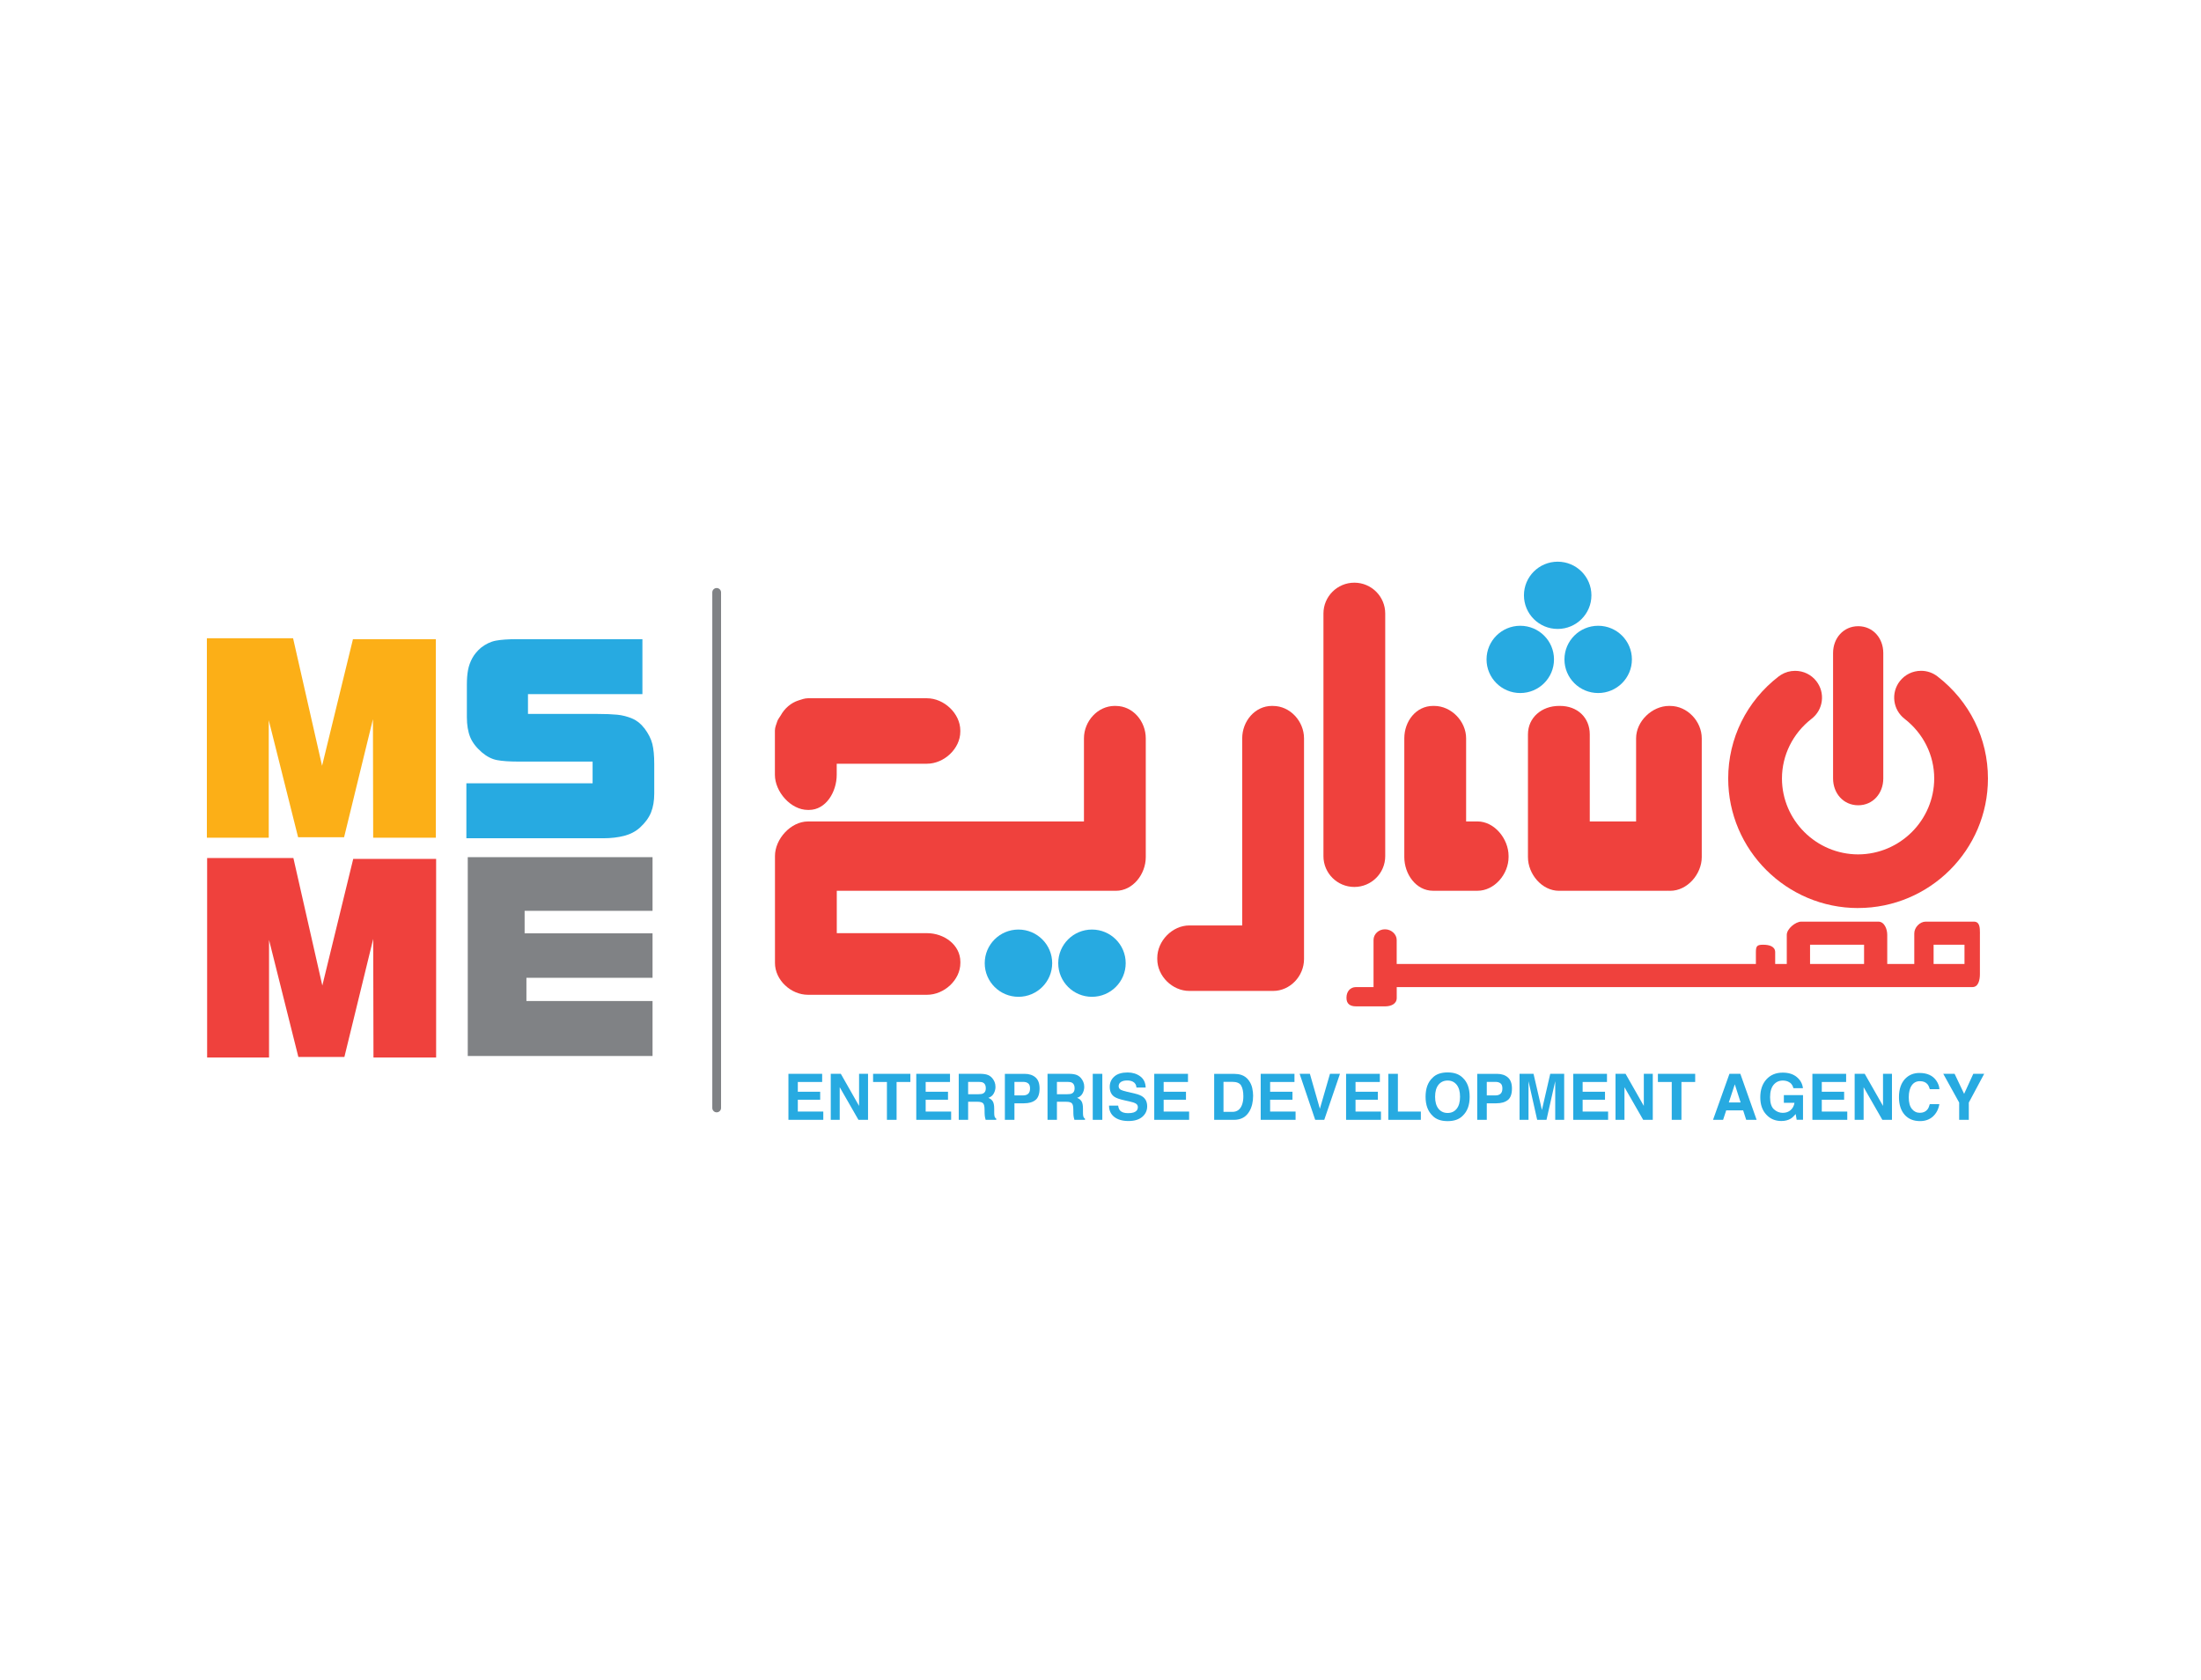 <svg width="262" height="200" viewBox="0 0 262 200" fill="none" xmlns="http://www.w3.org/2000/svg">
<path d="M97.867 128.78H94.97V129.942H97.632V130.893H94.97V132.301H98.002V133.284H93.852V127.809H97.867V128.78Z" fill="#27AAE1"/>
<path d="M98.891 127.809H100.088L102.261 131.629V127.809H103.328V133.285H102.186L99.957 129.401V133.285H98.891V127.809Z" fill="#27AAE1"/>
<path d="M108.367 127.809V128.78H106.727V133.285H105.577V128.78H103.93V127.809H108.367Z" fill="#27AAE1"/>
<path d="M113.085 128.78H110.189V129.942H112.847V130.893H110.189V132.302H113.221V133.285H109.07V127.809H113.085V128.78Z" fill="#27AAE1"/>
<path d="M117.607 127.948C117.81 128.035 117.981 128.163 118.12 128.33C118.236 128.469 118.327 128.624 118.395 128.791C118.462 128.959 118.498 129.15 118.498 129.369C118.498 129.627 118.435 129.886 118.299 130.137C118.168 130.387 117.953 130.566 117.651 130.67C117.901 130.769 118.08 130.916 118.188 131.104C118.295 131.291 118.347 131.577 118.347 131.959V132.325C118.347 132.576 118.355 132.747 118.379 132.835C118.411 132.978 118.478 133.081 118.59 133.145V133.284H117.328C117.293 133.161 117.269 133.065 117.253 132.99C117.225 132.835 117.209 132.679 117.205 132.516L117.197 132.007C117.193 131.657 117.133 131.426 117.014 131.31C116.899 131.195 116.68 131.135 116.361 131.135H115.243V133.284H114.125V127.809H116.743C117.117 127.817 117.404 127.864 117.607 127.952M115.243 128.764V130.236H116.477C116.72 130.236 116.907 130.208 117.026 130.148C117.241 130.045 117.348 129.838 117.348 129.532C117.348 129.201 117.245 128.975 117.034 128.863C116.915 128.799 116.739 128.768 116.505 128.768H115.243V128.764Z" fill="#27AAE1"/>
<path d="M123.27 130.916C122.948 131.183 122.49 131.318 121.897 131.318H120.755V133.288H119.617V127.812H121.969C122.51 127.812 122.944 127.956 123.266 128.238C123.589 128.521 123.748 128.959 123.748 129.551C123.748 130.196 123.589 130.654 123.266 130.924M122.395 128.951C122.252 128.827 122.049 128.768 121.786 128.768H120.755V130.379H121.786C122.049 130.379 122.252 130.312 122.395 130.18C122.538 130.049 122.614 129.842 122.614 129.555C122.614 129.269 122.542 129.066 122.395 128.947" fill="#27AAE1"/>
<path d="M128.173 127.948C128.376 128.036 128.547 128.163 128.687 128.33C128.802 128.47 128.894 128.625 128.961 128.792C129.029 128.959 129.065 129.15 129.065 129.369C129.065 129.628 128.997 129.886 128.866 130.137C128.734 130.388 128.519 130.567 128.217 130.67C128.472 130.77 128.647 130.917 128.754 131.104C128.862 131.291 128.913 131.578 128.913 131.96V132.326C128.913 132.576 128.921 132.747 128.945 132.835C128.977 132.978 129.045 133.082 129.156 133.145V133.285H127.895C127.859 133.161 127.835 133.066 127.819 132.99C127.791 132.835 127.771 132.68 127.771 132.517L127.763 132.007C127.759 131.657 127.7 131.426 127.584 131.311C127.469 131.196 127.25 131.136 126.932 131.136H125.814V133.285H124.695V127.809H127.314C127.688 127.817 127.974 127.865 128.177 127.952M125.814 128.764V130.236H127.047C127.29 130.236 127.477 130.209 127.596 130.149C127.811 130.045 127.919 129.839 127.919 129.532C127.919 129.202 127.815 128.975 127.604 128.864C127.485 128.8 127.31 128.768 127.075 128.768H125.814V128.764Z" fill="#27AAE1"/>
<path d="M131.216 127.809H130.078V133.285H131.216V127.809Z" fill="#27AAE1"/>
<path d="M133.102 131.593C133.138 131.844 133.205 132.031 133.309 132.154C133.5 132.381 133.822 132.492 134.284 132.492C134.558 132.492 134.781 132.464 134.956 132.405C135.283 132.289 135.446 132.078 135.446 131.768C135.446 131.589 135.366 131.446 135.207 131.35C135.048 131.255 134.793 131.167 134.447 131.096L133.854 130.964C133.273 130.837 132.871 130.694 132.652 130.542C132.282 130.292 132.099 129.894 132.099 129.357C132.099 128.867 132.278 128.457 132.64 128.135C133.002 127.809 133.532 127.649 134.232 127.649C134.817 127.649 135.314 127.801 135.728 128.107C136.142 128.413 136.357 128.859 136.377 129.44H135.279C135.259 129.11 135.112 128.875 134.837 128.736C134.654 128.644 134.427 128.6 134.156 128.6C133.854 128.6 133.611 128.66 133.432 128.78C133.253 128.899 133.162 129.066 133.162 129.277C133.162 129.472 133.249 129.619 133.428 129.715C133.544 129.778 133.786 129.854 134.156 129.942L135.12 130.168C135.541 130.268 135.856 130.399 136.067 130.566C136.393 130.825 136.556 131.195 136.556 131.684C136.556 132.174 136.361 132.6 135.975 132.93C135.589 133.26 135.044 133.427 134.336 133.427C133.627 133.427 133.046 133.264 132.636 132.938C132.223 132.612 132.016 132.166 132.016 131.593H133.11H133.102Z" fill="#27AAE1"/>
<path d="M141.414 128.78H138.517V129.942H141.175V130.893H138.517V132.302H141.549V133.285H137.398V127.809H141.414V128.78Z" fill="#27AAE1"/>
<path d="M147.739 127.928C148.125 128.055 148.435 128.286 148.674 128.624C148.865 128.899 148.996 129.193 149.064 129.508C149.131 129.826 149.167 130.128 149.167 130.415C149.167 131.143 149.02 131.76 148.729 132.265C148.332 132.946 147.719 133.288 146.891 133.288H144.531V127.812H146.891C147.229 127.816 147.512 127.856 147.739 127.932M145.641 128.764V132.337H146.7C147.241 132.337 147.619 132.07 147.83 131.537C147.946 131.243 148.005 130.897 148.005 130.495C148.005 129.937 147.918 129.508 147.743 129.209C147.567 128.911 147.221 128.764 146.7 128.764H145.641Z" fill="#27AAE1"/>
<path d="M154.089 128.78H151.192V129.942H153.851V130.893H151.192V132.301H154.221V133.284H150.07V127.809H154.089V128.78Z" fill="#27AAE1"/>
<path d="M158.316 127.809H159.506L157.636 133.284H156.557L154.703 127.809H155.925L157.115 131.967L158.316 127.809Z" fill="#27AAE1"/>
<path d="M164.254 128.78H161.357V129.942H164.015V130.893H161.357V132.302H164.385V133.285H160.234V127.809H164.254V128.78Z" fill="#27AAE1"/>
<path d="M165.258 127.809H166.4V132.302H169.134V133.285H165.258V127.809Z" fill="#27AAE1"/>
<path d="M174.116 132.799C173.702 133.225 173.106 133.44 172.322 133.44C171.538 133.44 170.941 133.229 170.527 132.799C169.974 132.278 169.695 131.521 169.695 130.539C169.695 129.556 169.974 128.784 170.527 128.278C170.941 127.852 171.538 127.642 172.322 127.642C173.106 127.642 173.702 127.856 174.116 128.278C174.669 128.784 174.944 129.536 174.944 130.539C174.944 131.541 174.669 132.274 174.116 132.799ZM173.4 131.967C173.667 131.633 173.798 131.155 173.798 130.539C173.798 129.922 173.667 129.448 173.4 129.114C173.133 128.78 172.775 128.609 172.322 128.609C171.868 128.609 171.506 128.776 171.235 129.11C170.965 129.444 170.829 129.922 170.829 130.539C170.829 131.155 170.965 131.629 171.235 131.967C171.506 132.301 171.868 132.469 172.322 132.469C172.775 132.469 173.133 132.301 173.4 131.967Z" fill="#27AAE1"/>
<path d="M179.497 130.916C179.174 131.183 178.717 131.318 178.124 131.318H176.982V133.288H175.844V127.812H178.196C178.737 127.812 179.17 127.956 179.493 128.238C179.815 128.521 179.978 128.959 179.978 129.551C179.978 130.196 179.819 130.654 179.497 130.924M178.621 128.951C178.478 128.827 178.275 128.768 178.012 128.768H176.982V130.379H178.012C178.275 130.379 178.478 130.312 178.621 130.18C178.765 130.049 178.84 129.842 178.84 129.555C178.84 129.269 178.769 129.066 178.621 128.947" fill="#27AAE1"/>
<path d="M184.548 127.809H186.195V133.285H185.129V129.58C185.129 129.472 185.129 129.325 185.129 129.134C185.129 128.943 185.129 128.796 185.129 128.689L184.09 133.285H182.98L181.949 128.689C181.949 128.792 181.949 128.939 181.949 129.134C181.949 129.325 181.949 129.476 181.949 129.58V133.285H180.883V127.809H182.546L183.545 132.115L184.536 127.809H184.548Z" fill="#27AAE1"/>
<path d="M191.289 128.78H188.392V129.942H191.054V130.893H188.392V132.302H191.424V133.285H187.273V127.809H191.289V128.78Z" fill="#27AAE1"/>
<path d="M192.305 127.809H193.502L195.675 131.629V127.809H196.742V133.285H195.6L193.371 129.401V133.285H192.305V127.809Z" fill="#27AAE1"/>
<path d="M201.789 127.809V128.78H200.153V133.285H198.999V128.78H197.352V127.809H201.789Z" fill="#27AAE1"/>
<path d="M205.872 127.809H207.165L209.103 133.285H207.862L207.499 132.159H205.482L205.112 133.285H203.914L205.868 127.809H205.872ZM205.796 131.215H207.197L206.505 129.059L205.792 131.215H205.796Z" fill="#27AAE1"/>
<path d="M213.483 129.517C213.395 129.143 213.184 128.88 212.846 128.733C212.659 128.653 212.448 128.61 212.217 128.61C211.775 128.61 211.413 128.777 211.131 129.107C210.848 129.441 210.705 129.939 210.705 130.607C210.705 131.276 210.86 131.757 211.167 132.036C211.473 132.314 211.823 132.454 212.213 132.454C212.603 132.454 212.914 132.342 213.156 132.123C213.403 131.905 213.554 131.614 213.61 131.256H212.344V130.341H214.625V133.281H213.869L213.753 132.597C213.534 132.856 213.335 133.039 213.16 133.146C212.858 133.329 212.488 133.425 212.046 133.425C211.322 133.425 210.725 133.174 210.263 132.673C209.782 132.167 209.539 131.479 209.539 130.599C209.539 129.72 209.782 129.004 210.271 128.466C210.761 127.933 211.405 127.667 212.209 127.667C212.906 127.667 213.463 127.842 213.888 128.196C214.31 128.55 214.553 128.988 214.617 129.517H213.491H213.483Z" fill="#27AAE1"/>
<path d="M219.757 128.78H216.86V129.942H219.519V130.893H216.86V132.302H219.893V133.285H215.742V127.809H219.757V128.78Z" fill="#27AAE1"/>
<path d="M220.773 127.809H221.971L224.148 131.629V127.809H225.214V133.285H224.068L221.84 129.401V133.285H220.773V127.809Z" fill="#27AAE1"/>
<path d="M226.803 128.382C227.245 127.932 227.806 127.706 228.486 127.706C229.397 127.706 230.066 128.008 230.488 128.613C230.719 128.951 230.846 129.293 230.862 129.636H229.716C229.644 129.373 229.549 129.174 229.437 129.043C229.234 128.804 228.932 128.684 228.53 128.684C228.128 128.684 227.802 128.852 227.567 129.186C227.332 129.52 227.213 129.998 227.213 130.611C227.213 131.223 227.336 131.685 227.587 131.991C227.834 132.298 228.152 132.449 228.534 132.449C228.916 132.449 229.226 132.318 229.433 132.055C229.549 131.916 229.64 131.701 229.716 131.418H230.854C230.754 132.015 230.504 132.501 230.102 132.875C229.7 133.249 229.183 133.436 228.554 133.436C227.774 133.436 227.161 133.181 226.715 132.676C226.27 132.166 226.047 131.47 226.047 130.587C226.047 129.632 226.302 128.895 226.807 128.374" fill="#27AAE1"/>
<path d="M234.894 127.809H236.191L234.361 131.231V133.285H233.214V131.231L231.32 127.809H232.669L233.803 130.193L234.894 127.809Z" fill="#27AAE1"/>
<path d="M125.249 114.64C125.249 116.849 123.45 118.643 121.234 118.643C119.017 118.643 117.219 116.852 117.219 114.64C117.219 112.427 119.017 110.637 121.234 110.637C123.45 110.637 125.249 112.427 125.249 114.64Z" fill="#27AAE1"/>
<path d="M133.999 114.64C133.999 116.849 132.2 118.643 129.984 118.643C127.767 118.643 125.969 116.852 125.969 114.64C125.969 112.427 127.767 110.637 129.984 110.637C132.2 110.637 133.999 112.427 133.999 114.64Z" fill="#27AAE1"/>
<path d="M189.437 70.856C189.437 73.068 187.638 74.859 185.421 74.859C183.205 74.859 181.406 73.068 181.406 70.856C181.406 68.643 183.205 66.853 185.421 66.853C187.638 66.853 189.437 68.643 189.437 70.856Z" fill="#27AAE1"/>
<path d="M184.983 78.484C184.983 80.697 183.185 82.487 180.968 82.487C178.752 82.487 176.953 80.697 176.953 78.484C176.953 76.272 178.752 74.481 180.968 74.481C183.185 74.481 184.983 76.272 184.983 78.484Z" fill="#27AAE1"/>
<path d="M194.257 78.484C194.257 80.697 192.458 82.487 190.242 82.487C188.025 82.487 186.227 80.697 186.227 78.484C186.227 76.272 188.025 74.481 190.242 74.481C192.458 74.481 194.257 76.272 194.257 78.484Z" fill="#27AAE1"/>
<path d="M96.166 96.4H96.297C98.331 96.4 99.6 94.239 99.6 92.214V90.9H110.344C112.378 90.9 114.312 89.106 114.312 87.08V86.949C114.312 84.924 112.374 83.109 110.344 83.109H96.166C95.784 83.109 95.418 83.252 95.072 83.36C94.148 83.646 93.384 84.327 92.931 85.158C92.815 85.365 92.6 85.608 92.529 85.839C92.421 86.181 92.242 86.571 92.242 86.949V92.214C92.242 94.239 94.132 96.4 96.166 96.4Z" fill="#EF413D"/>
<path d="M151.542 84.02H151.411C149.377 84.02 147.869 85.85 147.869 87.876V110.149H141.578C139.545 110.149 137.758 111.991 137.758 114.02V114.152C137.758 116.177 139.549 117.944 141.578 117.944H151.542C153.576 117.944 155.227 116.177 155.227 114.152V87.88C155.227 85.855 153.576 84.024 151.542 84.024" fill="#EF413D"/>
<path d="M132.823 84.02H132.692C130.659 84.02 129.031 85.85 129.031 87.876V97.773H96.174C94.14 97.773 92.25 99.854 92.25 101.883V114.617C92.25 116.643 94.14 118.402 96.174 118.402H110.352C112.385 118.402 114.319 116.647 114.319 114.617V114.486C114.319 112.461 112.385 111.068 110.352 111.068H99.608V106.026H132.827C134.861 106.026 136.389 104.04 136.389 102.015V87.88C136.389 85.855 134.861 84.024 132.827 84.024" fill="#EF413D"/>
<path d="M164.893 73.021C164.893 70.996 163.245 69.352 161.216 69.352C159.187 69.352 157.539 70.996 157.539 73.021V101.903C157.539 103.929 159.187 105.568 161.216 105.568C163.245 105.568 164.893 103.925 164.893 101.903V73.021Z" fill="#EF413D"/>
<path d="M175.875 97.773H174.522V87.876C174.522 85.85 172.755 84.02 170.722 84.02H170.59C168.557 84.02 167.164 85.85 167.164 87.876V102.011C167.164 104.036 168.557 106.022 170.59 106.022H175.871C177.904 106.022 179.576 104.036 179.576 102.011V101.879C179.576 99.854 177.904 97.769 175.871 97.769" fill="#EF413D"/>
<path d="M198.819 84.02H198.688C196.654 84.02 194.756 85.85 194.756 87.876V97.773H189.241V87.41C189.241 85.385 187.744 84.02 185.711 84.02H185.58C183.546 84.02 181.883 85.385 181.883 87.41V102.015C181.883 104.04 183.546 106.026 185.58 106.026H198.353C198.409 106.026 198.465 106.018 198.52 106.018C198.576 106.018 198.632 106.026 198.688 106.026H198.819C200.852 106.026 202.571 104.04 202.571 102.015V87.88C202.571 85.855 200.852 84.024 198.819 84.024" fill="#EF413D"/>
<path d="M221.196 95.846C222.958 95.846 224.18 94.417 224.18 92.658V77.72C224.18 75.961 222.958 74.532 221.196 74.532C219.433 74.532 218.203 75.961 218.203 77.72V92.658C218.203 94.417 219.429 95.846 221.196 95.846Z" fill="#EF413D"/>
<path d="M221.178 108.074C229.702 108.074 236.638 101.162 236.638 92.662C236.642 87.887 234.454 83.458 230.637 80.513C230.072 80.076 229.396 79.841 228.68 79.841C227.681 79.841 226.758 80.29 226.145 81.078C225.066 82.471 225.321 84.477 226.714 85.555C228.954 87.294 230.243 89.885 230.243 92.658C230.231 97.629 226.169 101.68 221.182 101.692C216.196 101.68 212.129 97.629 212.118 92.662C212.122 89.885 213.411 87.29 215.647 85.551C216.324 85.03 216.753 84.278 216.861 83.434C216.968 82.591 216.742 81.755 216.216 81.078C215.607 80.294 214.684 79.845 213.685 79.845C213.085 79.845 212.511 80.008 212.01 80.318L211.724 80.513C207.907 83.458 205.719 87.887 205.719 92.666C205.727 101.162 212.663 108.078 221.178 108.078" fill="#EF413D"/>
<path d="M235.686 111.092C235.686 110.387 235.662 109.695 234.953 109.695H229.235C228.527 109.695 227.87 110.387 227.87 111.092V114.737H224.651V111.263C224.651 110.558 224.301 109.695 223.592 109.695H214.428C213.72 109.695 212.693 110.558 212.693 111.263V114.737H211.312V113.336C211.312 112.632 210.592 112.445 209.888 112.445H209.844C209.136 112.445 209.016 112.632 209.016 113.336V114.737H166.258V111.876C166.258 111.171 165.59 110.61 164.881 110.61H164.838C164.129 110.61 163.501 111.167 163.501 111.876V117.486H161.419C160.711 117.486 160.281 118.032 160.281 118.736V118.78C160.281 119.484 160.711 119.779 161.419 119.779H164.885C165.594 119.779 166.262 119.484 166.262 118.78V117.486H214.273H223.437H229.072H234.79C235.499 117.486 235.682 116.651 235.682 115.946V111.462C235.682 111.438 235.682 111.418 235.682 111.394C235.682 111.31 235.682 111.227 235.682 111.139V111.096L235.686 111.092ZM221.893 112.445V114.737H221.332H216.374C216.374 114.737 216.374 114.737 216.37 114.737H215.463V112.445H221.897H221.893ZM230.314 114.737C230.314 114.737 230.314 114.737 230.31 114.737H230.17V112.445H233.847V114.737H230.314Z" fill="#EF413D"/>
<path d="M38.338 91.15L42.015 76.077H51.883V99.71H44.422L44.394 85.599L40.96 99.65H35.485L31.991 85.719V99.71H24.625V75.969H34.888L38.338 91.15Z" fill="#FCAF17"/>
<path d="M76.694 86.661C77.183 87.31 77.501 87.939 77.653 88.547C77.804 89.156 77.879 89.948 77.879 90.919V94.449C77.879 95.312 77.752 96.061 77.498 96.693C77.243 97.326 76.805 97.927 76.184 98.496C75.667 98.962 75.038 99.292 74.302 99.483C73.566 99.674 72.726 99.773 71.791 99.773H55.516V93.231H70.542V90.645H61.664C60.605 90.645 59.773 90.585 59.161 90.469C58.552 90.354 57.951 90.048 57.362 89.55C56.694 88.973 56.224 88.361 55.965 87.72C55.707 87.075 55.575 86.287 55.575 85.356V81.464C55.575 80.796 55.623 80.215 55.719 79.721C55.814 79.228 55.985 78.762 56.228 78.32C56.471 77.879 56.813 77.473 57.251 77.095C57.82 76.649 58.413 76.367 59.029 76.251C59.646 76.136 60.49 76.076 61.568 76.076H76.471V82.618H62.849V84.974H71.071C72.058 84.974 72.858 85.006 73.466 85.066C74.075 85.125 74.668 85.276 75.237 85.515C75.806 85.754 76.288 86.136 76.686 86.665" fill="#27AAE1"/>
<path d="M38.369 117.302L42.046 102.229H51.915V125.866H44.457L44.426 111.751L40.995 125.802H35.516L32.026 111.871V125.866H24.656V102.121H34.923L38.369 117.302Z" fill="#EF413D"/>
<path d="M77.677 125.687H55.68V102.022H77.677V108.409H62.449V111.087H77.677V116.38H62.663V119.145H77.677V125.687Z" fill="#808285"/>
<path d="M85.832 131.872C85.832 132.158 85.597 132.393 85.31 132.393C85.024 132.393 84.789 132.158 84.789 131.872V70.51C84.789 70.22 85.024 69.989 85.31 69.989C85.597 69.989 85.832 70.224 85.832 70.51V131.872Z" fill="#808285"/>
</svg>
